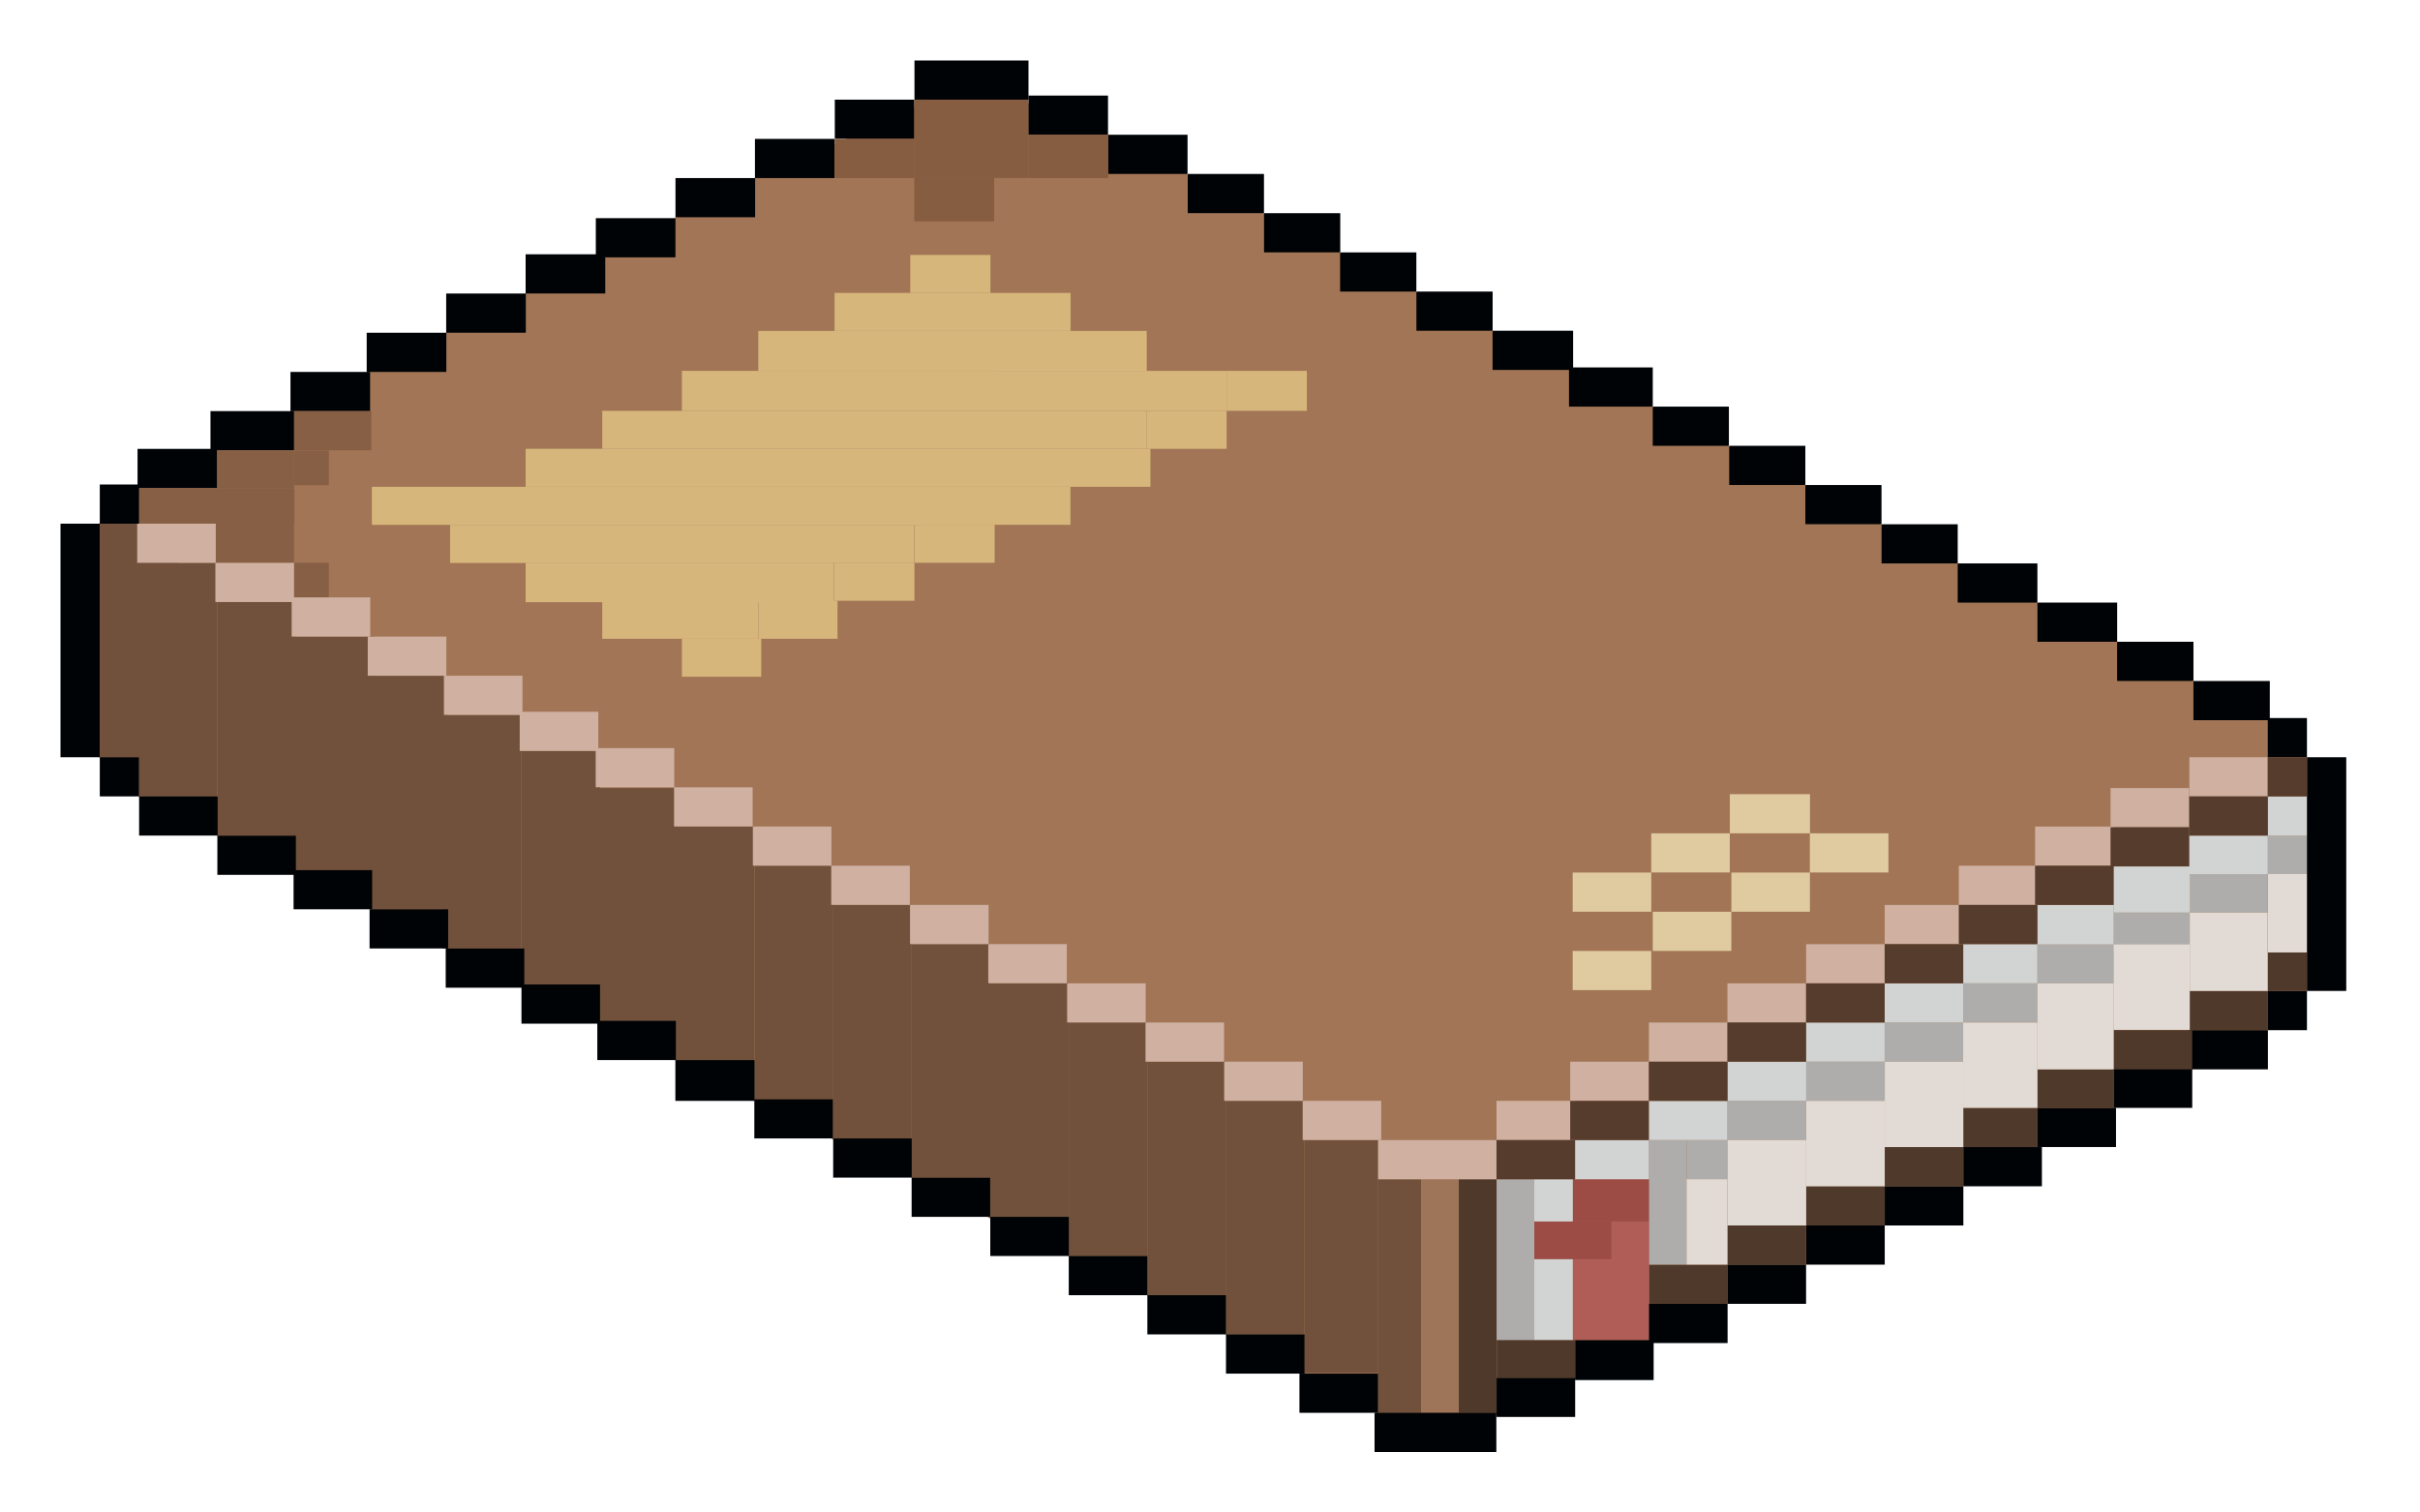<svg width="160" height="100" viewBox="0 0 160 100" fill="none" xmlns="http://www.w3.org/2000/svg">
<path d="M64.209 5.3L57.806 8.322L51.553 11.199L49.925 11.745L49.903 11.786L44.797 13.932L44.657 14.355L44.58 14.53L39.507 16.676L39.379 17.625L34.809 19.317L34.757 19.403L34.737 19.428L32.822 20.329L29.506 21.971L29.419 22.066L26.776 23.084L24.299 24.492L24.065 24.985L19.262 27.055L18.895 27.954L13.995 29.337V30.119L9.239 31.964L8.813 32.368L6.754 34.413L6.57 34.594L6.539 34.716L6.381 49.891L6.603 50.094L9.08 52.548L9.23 52.74L14.267 55.158L14.59 55.478L19.168 57.666L20.456 58.069L24.113 59.689L24.455 60.034L24.591 60.493L29.391 62.516L29.912 63.145L34.373 65.093L34.834 65.357L39.248 67.358L40.892 68.293L44.312 69.89L45.117 70.386L49.541 72.734L50.571 72.896L54.725 75.083L55.505 75.676L59.849 77.568L60.464 77.983L65.091 80.303L67.209 81.864L70.509 82.941L70.821 83.172L75.788 85.585L76.383 86.089L80.969 88.17L81.331 88.496L86.04 90.597L86.39 91.596L90.915 93.249L91.313 93.986L98.69 93.686L99.483 93.235L103.677 91.359L104.589 90.958L108.925 88.994L109.66 88.17L114.143 86.272L114.362 86.058L119.26 83.698L119.574 83.509L124.366 81.208L124.781 80.893L129.667 78.55L130.455 77.829L134.738 76.032L135.063 75.15L139.429 73.552L140.668 72.606L143.431 71.93L144.819 70.925L145.114 70.358L149.814 68.198L150.14 67.973L152.441 65.666L152.725 65.215L152.814 50.316L152.338 49.88L150.057 47.642L149.695 47.194L145.081 45.088L144.934 44.962L139.977 42.458L139.861 42.319L134.707 39.862L134.632 39.786L131.576 38.25L129.434 37.276L129.334 37.148L124.394 34.677L124.291 34.58L123.142 33.823L119.391 32.106L118.996 31.733L114.357 29.526L113.711 29.012L109.298 26.941L108.61 26.126L103.997 24.515L103.46 23.894L98.773 21.982L98.562 21.746L97.015 20.524L93.762 19.375L93.445 19.15L88.619 16.723L88.241 16.35L83.58 14.132L83.324 13.873L78.579 11.583L78.292 11.266L77.405 10.679L73.256 8.917L73.228 8.929L73.158 8.839L68.475 7.387L66.747 5.4L64.209 5.3Z" fill="#A17555"/>
<path d="M104.143 91.092H98.947V93.683H104.143V91.092Z" fill="#000306"/>
<path d="M109.332 88.593H104.137V91.245H109.332V88.593Z" fill="#000306"/>
<path d="M119.41 83.615H114.215V86.205H119.41V83.615Z" fill="#000306"/>
<path d="M124.611 81.023H119.416V83.614H124.611V81.023Z" fill="#000306"/>
<path d="M129.809 78.433H124.613V81.024H129.809V78.433Z" fill="#000306"/>
<path d="M135.002 75.842H129.807V78.433H135.002V75.842Z" fill="#000306"/>
<path d="M139.902 73.248H134.707V75.838H139.902V73.248Z" fill="#000306"/>
<path d="M144.942 70.658H139.746V73.249H144.942V70.658Z" fill="#000306"/>
<path d="M149.945 68.111H144.75V70.702H149.945V68.111Z" fill="#000306"/>
<path d="M152.526 65.52H149.936V68.111H152.526V65.52Z" fill="#000306"/>
<path d="M152.526 62.927H149.936V65.517H152.526V62.927Z" fill="#4F392B"/>
<path d="M149.94 65.52H144.75V68.111H149.94V65.52Z" fill="#4F392B"/>
<path d="M144.936 68.112H139.746V70.703H144.936V68.112Z" fill="#4F392B"/>
<path d="M139.738 70.703H134.707V73.249H139.738V70.703Z" fill="#4F392B"/>
<path d="M134.715 73.248H129.807V75.838H134.715V73.248Z" fill="#4F392B"/>
<path d="M129.809 75.842H124.613V78.433H129.809V75.842Z" fill="#4F392B"/>
<path d="M124.611 78.433H119.416V81.024H124.611V78.433Z" fill="#4F392B"/>
<path d="M119.41 81.023H114.215V83.614H119.41V81.023Z" fill="#4F392B"/>
<path d="M114.221 83.615H109.025V86.206H114.221V83.615Z" fill="#4F392B"/>
<path d="M104.158 88.593H98.963V91.089H104.158V88.593Z" fill="#4F392B"/>
<path d="M101.443 88.595V77.967H98.947V88.595H101.443Z" fill="#AEADAB"/>
<path d="M111.518 83.612V75.376H109.021V83.612H111.518Z" fill="#AEADAB"/>
<path d="M152.533 57.794V55.251H149.934V57.794H152.533Z" fill="#AEADAB"/>
<path d="M149.936 60.334V57.79H144.779V60.334H149.936Z" fill="#AEADAB"/>
<path d="M144.781 62.88V60.337H139.742V62.88H144.781Z" fill="#AEADAB"/>
<path d="M139.746 65.011V62.445H134.707V65.011H139.746Z" fill="#AEADAB"/>
<path d="M134.707 67.581V65.015H129.793V67.581H134.707Z" fill="#AEADAB"/>
<path d="M129.799 70.193V67.605H124.603V70.193H129.799Z" fill="#AEADAB"/>
<path d="M124.605 72.785V70.197H119.41V72.785H124.605Z" fill="#AEADAB"/>
<path d="M119.416 75.374V72.787H114.221V75.374H119.416Z" fill="#AEADAB"/>
<path d="M114.215 77.968V75.38H111.516V77.968H114.215Z" fill="#AEADAB"/>
<path d="M114.211 83.612V77.965H111.512V83.612H114.211Z" fill="#E2DBD5"/>
<path d="M119.416 81.022V75.376H114.218V81.022H119.416Z" fill="#E2DBD5"/>
<path d="M124.609 78.432V72.786H119.42V78.432H124.609Z" fill="#E2DBD5"/>
<path d="M129.803 75.841V70.195H124.613V75.841H129.803Z" fill="#E2DBD5"/>
<path d="M134.707 73.248V67.602H129.795V73.248H134.707Z" fill="#E2DBD5"/>
<path d="M139.746 70.703V65.015H134.707V70.703H139.746Z" fill="#E2DBD5"/>
<path d="M144.781 68.089V62.445H139.742V68.089H144.781Z" fill="#E2DBD5"/>
<path d="M149.928 65.518V60.337H144.78V65.518H149.928Z" fill="#E2DBD5"/>
<path d="M152.537 62.972V57.79H149.946V62.972H152.537Z" fill="#E2DBD5"/>
<path d="M109.025 88.595V80.761H103.824V88.595H109.025Z" fill="#B05D58"/>
<path d="M101.442 83.257H106.537V80.761H101.442V83.257Z" fill="#9C4C45"/>
<path d="M103.986 80.759H109.018V77.965H103.986V80.759Z" fill="#9C4C45"/>
<path d="M101.44 80.759H103.986V77.965H101.44V80.759Z" fill="#D1D4D3"/>
<path d="M104.131 77.967H109.018V75.379H104.131V77.967Z" fill="#D1D4D3"/>
<path d="M109.016 75.376H114.211V72.787H109.016V75.376Z" fill="#D1D4D3"/>
<path d="M114.221 72.787H119.416V70.199H114.221V72.787Z" fill="#D1D4D3"/>
<path d="M119.41 70.192H124.605V67.605H119.41V70.192Z" fill="#D1D4D3"/>
<path d="M124.598 67.605H129.793V65.017H124.598V67.605Z" fill="#D1D4D3"/>
<path d="M129.794 65.012H134.703V62.424H129.794V65.012Z" fill="#D1D4D3"/>
<path d="M134.707 62.445H139.746V59.832H134.707V62.445Z" fill="#D1D4D3"/>
<path d="M139.742 60.337H144.781V57.284H139.742V60.337Z" fill="#D1D4D3"/>
<path d="M144.735 57.794H149.936V55.248H144.735V57.794Z" fill="#D1D4D3"/>
<path d="M149.934 55.251H152.533V52.66H149.934V55.251Z" fill="#D1D4D3"/>
<path d="M101.44 88.593H103.986V83.255H101.44V88.593Z" fill="#D1D4D3"/>
<path d="M98.947 93.414V77.967H96.451V93.414H98.947Z" fill="#4F392B"/>
<path d="M96.447 93.412V77.965H93.951V93.412H96.447Z" fill="#9F755A"/>
<path d="M93.951 93.415V77.968H91.118V93.415H93.951Z" fill="#71513B"/>
<path d="M91.115 90.77V75.378H86.251V90.77H91.115Z" fill="#71513B"/>
<path d="M86.242 88.225V72.784H81.047V88.225H86.242Z" fill="#71513B"/>
<path d="M81.057 85.634V70.192H75.861V85.634H81.057Z" fill="#71513B"/>
<path d="M75.859 83.043V67.602H70.664V83.043H75.859Z" fill="#71513B"/>
<path d="M70.662 80.449V65.008H65.467V80.449H70.662Z" fill="#71513B"/>
<path d="M65.473 77.863V62.421H60.277V77.863H65.473Z" fill="#71513B"/>
<path d="M60.272 75.27V59.828H55.076V75.27H60.272Z" fill="#71513B"/>
<path d="M55.086 72.677V57.236H49.891V72.677H55.086Z" fill="#71513B"/>
<path d="M49.873 70.085V54.643H44.678V70.085H49.873Z" fill="#71513B"/>
<path d="M44.701 67.55V52.109H39.506V67.55H44.701Z" fill="#71513B"/>
<path d="M39.685 65.093V49.651H34.49V65.093H39.685Z" fill="#71513B"/>
<path d="M34.477 62.712V47.27H29.281V62.712H34.477Z" fill="#71513B"/>
<path d="M29.643 60.121V44.68H24.447V60.121H29.643Z" fill="#71513B"/>
<path d="M24.762 57.528V42.087H19.566V57.528H24.762Z" fill="#71513B"/>
<path d="M19.584 55.246V39.805H14.389V55.246H19.584Z" fill="#71513B"/>
<path d="M14.375 52.654L14.375 37.213H9.18V52.654H14.375Z" fill="#71513B"/>
<path d="M11.768 50.066L11.768 34.624H6.572L6.572 50.066H11.768Z" fill="#71513B"/>
<path d="M152.526 47.474H149.936V50.065H152.526V47.474Z" fill="#000306"/>
<path d="M150.069 45.025H145.021V47.616H150.069V45.025Z" fill="#000306"/>
<path d="M145.022 42.431H139.975V45.022H145.022V42.431Z" fill="#000306"/>
<path d="M139.978 39.841H134.707V42.432H139.978V39.841Z" fill="#000306"/>
<path d="M134.704 37.251H129.434V39.842H134.704V37.251Z" fill="#000306"/>
<path d="M129.436 34.662H124.402V37.252H129.436V34.662Z" fill="#000306"/>
<path d="M124.397 32.067H119.363V34.658H124.397V32.067Z" fill="#000306"/>
<path d="M119.362 29.475H114.328V32.065H119.362V29.475Z" fill="#000306"/>
<path d="M114.307 26.884H109.273V29.475H114.307V26.884Z" fill="#000306"/>
<path d="M109.274 24.293H103.736V26.884H109.274V24.293Z" fill="#000306"/>
<path d="M104.008 21.867H98.682V24.458H104.008V21.867Z" fill="#000306"/>
<path d="M98.686 19.277H93.647V21.868H98.686V19.277Z" fill="#000306"/>
<path d="M93.643 16.688H88.603V19.278H93.643V16.688Z" fill="#000306"/>
<path d="M88.612 14.095H83.572V16.686H88.612V14.095Z" fill="#000306"/>
<path d="M83.569 11.501H78.529V14.092H83.569V11.501Z" fill="#000306"/>
<path d="M78.515 8.909H73.25V11.5H78.515V8.909Z" fill="#000306"/>
<path d="M73.257 6.319H67.992V8.91H73.257V6.319Z" fill="#000306"/>
<path d="M60.458 6.589H55.193V9.179H60.458V6.589Z" fill="#000306"/>
<path d="M55.179 9.183H49.914V11.773H55.179V9.183Z" fill="#000306"/>
<path d="M49.925 11.773H44.66V14.363H49.925V11.773Z" fill="#000306"/>
<path d="M44.657 14.424H39.393V17.015H44.657V14.424Z" fill="#000306"/>
<path d="M40.017 16.812H34.752V19.403H40.017V16.812Z" fill="#000306"/>
<path d="M34.765 19.407H29.5V21.998H34.765V19.407Z" fill="#000306"/>
<path d="M29.509 22H24.244V24.59H29.509V22Z" fill="#000306"/>
<path d="M24.47 24.591H19.205V27.182H24.47V24.591Z" fill="#000306"/>
<path d="M19.44 27.18H13.916V29.77H19.44V27.18Z" fill="#000306"/>
<path d="M14.359 29.678H9.094V32.269H14.359V29.678Z" fill="#000306"/>
<path d="M67.999 4H60.461V6.591H67.999V4Z" fill="#000306"/>
<path d="M155.124 50.065H152.533V65.517H155.124V50.065Z" fill="#000306"/>
<path d="M114.221 86.207H109.025V88.798H114.221V86.207Z" fill="#000306"/>
<path d="M104.139 72.784H98.943V75.374H104.139V72.784Z" fill="#CFB0A1"/>
<path d="M114.213 67.605H109.018V70.196H114.213V67.605Z" fill="#CFB0A1"/>
<path d="M109.174 62.872H103.979V65.462H109.174V62.872Z" fill="#E0CAA0"/>
<path d="M114.469 60.282H109.273V62.873H114.469V60.282Z" fill="#E0CAA0"/>
<path d="M109.174 57.69H103.979V60.28H109.174V57.69Z" fill="#E0CAA0"/>
<path d="M55.141 37.208H34.752V39.815H55.141V37.208Z" fill="#D7B67C"/>
<path d="M50.112 39.721H39.818V42.233H50.112V39.721Z" fill="#D7B67C"/>
<path d="M50.327 42.231H45.084V44.744H50.327V42.231Z" fill="#D7B67C"/>
<path d="M55.373 39.721H50.131V42.233H55.373V39.721Z" fill="#D7B67C"/>
<path d="M60.459 37.209H55.158V39.721H60.459V37.209Z" fill="#D7B67C"/>
<path d="M65.762 34.698H60.461V37.211H65.762V34.698Z" fill="#D7B67C"/>
<path d="M70.774 32.185H65.473V34.698H70.774V32.185Z" fill="#D7B67C"/>
<path d="M76.062 29.672H34.752V32.185H76.062V29.672Z" fill="#D7B67C"/>
<path d="M81.098 27.163H75.797V29.676H81.098V27.163Z" fill="#D7B67C"/>
<path d="M75.791 27.163H39.818V29.675H75.791V27.163Z" fill="#D7B67C"/>
<path d="M86.405 24.52H81.103V27.164H86.405V24.52Z" fill="#D7B67C"/>
<path d="M21.741 37.208H19.453V39.495H21.741V37.208Z" fill="#875F44"/>
<path d="M21.741 29.787H19.453V32.075H21.741V29.787Z" fill="#875F44"/>
<path d="M19.446 29.773H14.348V32.269H19.446V29.773Z" fill="#875F44"/>
<path d="M24.551 27.18H19.453V29.77H24.551V27.18Z" fill="#875F44"/>
<path d="M60.462 9.183H55.178V11.773H60.462V9.183Z" fill="#875D41"/>
<path d="M73.269 8.909H67.984V11.773H73.269V8.909Z" fill="#875D41"/>
<path d="M65.73 11.773H60.445V14.636H65.73V11.773Z" fill="#875D41"/>
<path d="M67.991 6.589H60.441V11.77H67.991V6.589Z" fill="#875D41"/>
<path d="M19.436 34.623H14.24V37.222H19.436V34.623Z" fill="#875F44"/>
<path d="M19.464 32.269H9.135V34.628H19.464V32.269Z" fill="#875F44"/>
<path d="M65.483 16.856H60.182V19.369H65.483V16.856Z" fill="#D7B67C"/>
<path d="M70.781 19.366H55.178V21.879H70.781V19.366Z" fill="#D7B67C"/>
<path d="M65.816 22.01H50.213V24.523H65.816V22.01Z" fill="#D7B67C"/>
<path d="M75.817 21.879H50.135V24.523H75.817V21.879Z" fill="#D7B67C"/>
<path d="M81.115 24.52H45.084V27.164H81.115V24.52Z" fill="#D7B67C"/>
<path d="M65.6 32.185H24.588V34.703H65.6V32.185Z" fill="#D7B67C"/>
<path d="M60.442 34.703H29.76V37.221H60.442V34.703Z" fill="#D7B67C"/>
<path d="M119.666 57.69H114.471V60.281H119.666V57.69Z" fill="#E0CAA0"/>
<path d="M124.856 55.095H119.66V57.686H124.856V55.095Z" fill="#E0CAA0"/>
<path d="M114.367 55.095H109.172V57.685H114.367V55.095Z" fill="#E0CAA0"/>
<path d="M119.67 52.505H114.369V55.096H119.67V52.505Z" fill="#E0CAA0"/>
<path d="M119.406 65.015H114.211V67.606H119.406V65.015Z" fill="#CFB0A1"/>
<path d="M124.607 62.424H119.412V65.015H124.607V62.424Z" fill="#CFB0A1"/>
<path d="M129.801 59.831H124.605V62.421H129.801V59.831Z" fill="#CFB0A1"/>
<path d="M134.701 57.238H129.506V59.829H134.701V57.238Z" fill="#CFB0A1"/>
<path d="M139.744 54.648H134.549V57.239H139.744V54.648Z" fill="#CFB0A1"/>
<path d="M144.736 52.103H139.541V54.694H144.736V52.103Z" fill="#CFB0A1"/>
<path d="M149.945 50.065H144.75V52.655H149.945V50.065Z" fill="#CFB0A1"/>
<path d="M109.012 70.195H103.816V72.786H109.012V70.195Z" fill="#CFB0A1"/>
<path d="M104.139 75.378H98.943V77.969H104.139V75.378Z" fill="#563C2D"/>
<path d="M114.213 70.195H109.018V72.786H114.213V70.195Z" fill="#563C2D"/>
<path d="M119.406 67.605H114.211V70.196H119.406V67.605Z" fill="#563C2D"/>
<path d="M124.607 65.015H119.412V67.606H124.607V65.015Z" fill="#563C2D"/>
<path d="M129.801 62.424H124.605V65.015H129.801V62.424Z" fill="#563C2D"/>
<path d="M134.701 59.831H129.506V62.421H134.701V59.831Z" fill="#563C2D"/>
<path d="M139.744 57.238H134.549V59.829H139.744V57.238Z" fill="#563C2D"/>
<path d="M144.736 54.694H139.541V57.285H144.736V54.694Z" fill="#563C2D"/>
<path d="M149.939 52.655H144.746V55.246H149.939V52.655Z" fill="#563C2D"/>
<path d="M152.527 50.065H149.928V52.655H152.527V50.065Z" fill="#563C2D"/>
<path d="M109.012 72.787H103.816V75.377H109.012V72.787Z" fill="#563C2D"/>
<path d="M6.591 34.623H4V50.065H6.591V34.623Z" fill="#000306"/>
<path d="M9.188 50.065H6.598V52.655H9.188V50.065Z" fill="#000306"/>
<path d="M14.393 52.655H9.197V55.246H14.393V52.655Z" fill="#000306"/>
<path d="M19.567 55.251H14.371V57.842H19.567V55.251Z" fill="#000306"/>
<path d="M24.605 57.528H19.41V60.118H24.605V57.528Z" fill="#000306"/>
<path d="M29.629 60.119H24.434V62.709H29.629V60.119Z" fill="#000306"/>
<path d="M34.664 62.713H29.469V65.304H34.664V62.713Z" fill="#000306"/>
<path d="M39.672 65.09H34.477V67.681H39.672V65.09Z" fill="#000306"/>
<path d="M44.688 67.496H39.492V70.087H44.688V67.496Z" fill="#000306"/>
<path d="M49.889 70.087H44.652V72.786H49.889V70.087Z" fill="#000306"/>
<path d="M55.068 72.678H49.873V75.269H55.068V72.678Z" fill="#000306"/>
<path d="M60.281 75.269H55.086V77.86H60.281V75.269Z" fill="#000306"/>
<path d="M65.467 77.864H60.272V80.454H65.467V77.864Z" fill="#000306"/>
<path d="M70.668 80.453H65.473V83.043H70.668V80.453Z" fill="#000306"/>
<path d="M75.858 83.043H70.662V85.634H75.858V83.043Z" fill="#000306"/>
<path d="M81.055 85.634H75.859V88.225H81.055V85.634Z" fill="#000306"/>
<path d="M14.266 34.623H9.07V37.214H14.266V34.623Z" fill="#CFB0A1"/>
<path d="M19.436 37.214H14.24V39.804H19.436V37.214Z" fill="#CFB0A1"/>
<path d="M24.479 39.497H19.283V42.088H24.479V39.497Z" fill="#CFB0A1"/>
<path d="M29.51 42.087H24.314V44.678H29.51V42.087Z" fill="#CFB0A1"/>
<path d="M34.545 44.677H29.35V47.267H34.545V44.677Z" fill="#CFB0A1"/>
<path d="M39.557 47.059H34.361V49.65H39.557V47.059Z" fill="#CFB0A1"/>
<path d="M44.58 49.461H39.385V52.052H44.58V49.461Z" fill="#CFB0A1"/>
<path d="M49.762 52.054H44.566V54.645H49.762V52.054Z" fill="#CFB0A1"/>
<path d="M54.971 54.645H49.775V57.236H54.971V54.645Z" fill="#CFB0A1"/>
<path d="M60.152 57.235H54.957V59.826H60.152V57.235Z" fill="#CFB0A1"/>
<path d="M65.361 59.828H60.166V62.419H65.361V59.828Z" fill="#CFB0A1"/>
<path d="M70.535 62.419H65.34V65.01H70.535V62.419Z" fill="#CFB0A1"/>
<path d="M75.748 65.013H70.553V67.603H75.748V65.013Z" fill="#CFB0A1"/>
<path d="M80.932 67.602H75.736V70.193H80.932V67.602Z" fill="#CFB0A1"/>
<path d="M98.938 75.378H91.115V77.969H98.938V75.378Z" fill="#CFB0A1"/>
<path d="M86.252 88.228H81.057V90.819H86.252V88.228Z" fill="#000306"/>
<path d="M91.109 90.819H85.914V93.41H91.109V90.819Z" fill="#000306"/>
<path d="M98.932 93.409H90.879V96H98.932V93.409Z" fill="#000306"/>
<path d="M91.322 72.783H86.127V75.374H91.322V72.783Z" fill="#CFB0A1"/>
<path d="M86.133 70.192H80.938V72.783H86.133V70.192Z" fill="#CFB0A1"/>
<path d="M9.188 32.033H6.598V34.624H9.188V32.033Z" fill="#000306"/>
</svg>
